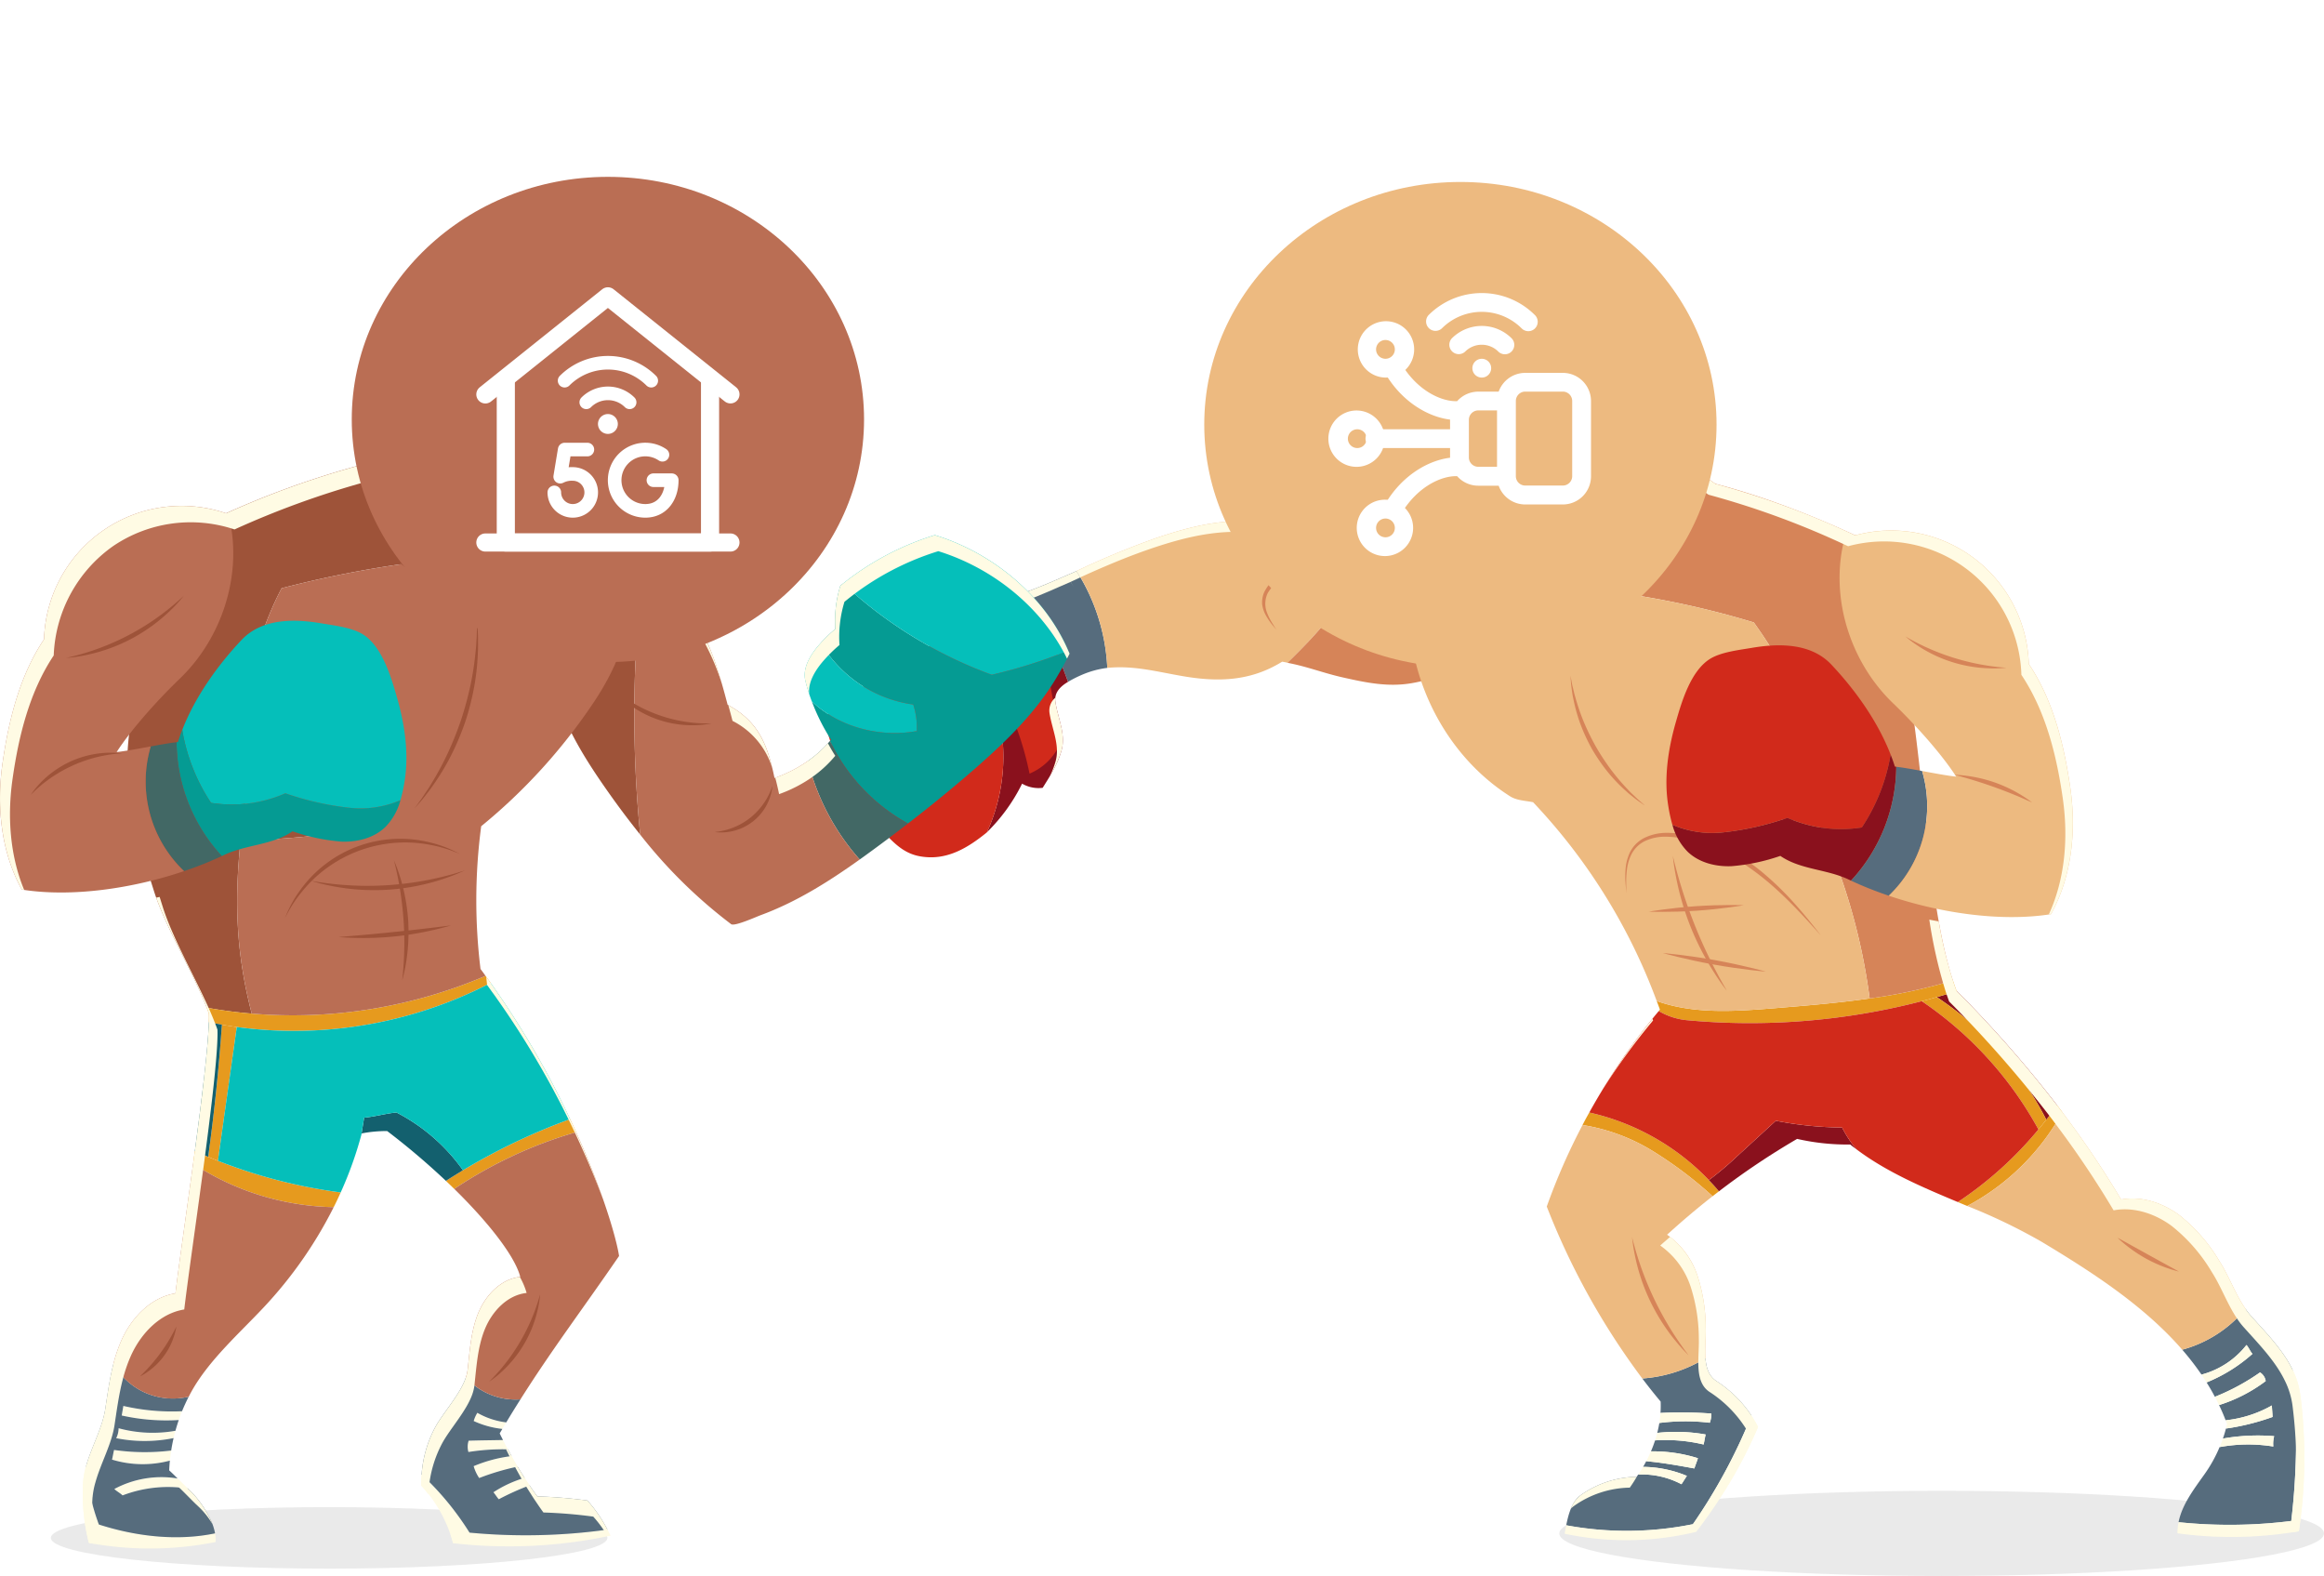 <svg xmlns="http://www.w3.org/2000/svg" width="512.62" height="347.55" viewBox="0 0 512.62 347.55"><defs><filter id="Ellipse_1962" width="191" height="185" x="38.59" y="0" filterUnits="userSpaceOnUse"><feOffset input="SourceAlpha"/><feGaussianBlur result="blur" stdDeviation="13"/><feFlood flood-opacity=".149"/><feComposite in2="blur" operator="in"/><feComposite in="SourceGraphic"/></filter><filter id="Ellipse_1963" width="191" height="185" x="226.63" y="1.13" filterUnits="userSpaceOnUse"><feOffset input="SourceAlpha"/><feGaussianBlur result="blur-2" stdDeviation="13"/><feFlood flood-opacity=".149"/><feComposite in2="blur-2" operator="in"/><feComposite in="SourceGraphic"/></filter></defs><g id="_5g-home-internet-vs-fiber-internet-banner" data-name="5g-home-internet-vs-fiber-internet-banner" transform="translate(-24.64 -41.62)"><g id="Layer_1"><g id="Group_5418" data-name="Group 5418"><ellipse id="Ellipse_1961" cx="84.34" cy="9.39" fill="#eaeaea" data-name="Ellipse 1961" rx="84.34" ry="9.39" transform="translate(368.58 370.39)"/><g id="Group_5416" data-name="Group 5416"><g id="Group_5412" data-name="Group 5412"><g id="Group_5411" data-name="Group 5411"><path id="Path_9374" fill="#566c7d" d="M258.84 188.32c-2.09-5.64-4.29-11.37-8.1-16.06.42-.16.76-.29 1.2-.45 3.42-1.29 6.8-2.79 10.16-4.26a43.39 43.39 0 0 1 6.78 21.36 20.573 20.573 0 0 0-5.69 1.57 26.405 26.405 0 0 0-2.95 1.5c-.44-1.18-.97-2.5-1.4-3.66Z" data-name="Path 9374"/><path id="Path_9375" fill="#8a111d" d="M258.83 188.31c.49 1.22.94 2.43 1.4 3.68-1.77 1.03-3.12 2.46-2.79 4.5.59 3.65 2.34 7.14 1.33 10.67-.92 3.2-2.44 5.47-4.14 8.2a7.231 7.231 0 0 1-4.54-.92 39.206 39.206 0 0 1-7.76 10.72 40.106 40.106 0 0 0 3.31-21.69c3.9-6.43 7.11-10.61 13.19-15.17Z" data-name="Path 9375"/><path id="Path_9376" fill="#d12a1b" d="M250.75 172.27c3.79 4.68 6.02 10.43 8.08 16.05-6.08 4.56-9.29 8.74-13.19 15.17a39.989 39.989 0 0 1-3.32 21.7c-4.42 3.59-9.09 6.34-14.87 5.25-3-.56-5.03-2.33-7.04-4.4a52.341 52.341 0 0 1-14.2-27.23c12.69-11.79 28.71-19.7 44.53-26.54Z" data-name="Path 9376"/><path id="Path_9377" fill="#edba80" d="M325.25 162.29a26.74 26.74 0 0 1-4.1 10.83c-3.52 5.63-7.85 10.06-12.51 14.66-.4-.1-.77-.17-1.18-.24-6.9 4.28-13.98 4.54-21.76 3.22-5.86-.99-10.89-2.43-16.82-1.85a43.574 43.574 0 0 0-6.76-21.38 185.385 185.385 0 0 1 17.43-7.22c8.86-3.02 16.94-4.83 26.09-3.17a47.514 47.514 0 0 1 17.76-3.42 14.271 14.271 0 0 1 1.84 8.57Z" data-name="Path 9377"/><path id="Path_9378" fill="#d68458" d="M352.63 168.1c2.65 5.77.94 11.62-2.47 16.34s-8.82 6.93-14.12 7.84-10.15-.14-15-1.22c-4.47-.99-8.05-2.45-12.42-3.27 4.7-4.61 9-9.03 12.53-14.66a26.74 26.74 0 0 0 4.1-10.83 14.5 14.5 0 0 0-1.83-8.57 50.306 50.306 0 0 1 12.53 2.16c6.86 2.41 13.61 5.53 16.68 12.22Z" data-name="Path 9378"/></g><path id="Path_9379" fill="#d12a1b" d="M246.98 197.53a68.017 68.017 0 0 1 4.75 14.7 12.716 12.716 0 0 0 6.67-6.46c-.35-5.26-1.76-10.26-2.44-15.47-3.76 1.97-6.48 3.74-8.99 7.23Z" data-name="Path 9379"/><path id="Path_9380" fill="#d68458" d="M322.18 161.58c-.78.22-.41.07-1.37.36s-1.75.41-3.27.97a38.146 38.146 0 0 0-9.33 5.31 15.1 15.1 0 0 0-3.93 4.17 5.418 5.418 0 0 0-.17 4.34 13.891 13.891 0 0 0 1.39 2.68c.4.72.33.48.66 1.07-.39-.5-.31-.35-.78-.95a13.8 13.8 0 0 1-1.68-2.51 6.784 6.784 0 0 1-.66-2.17 5.752 5.752 0 0 1 .49-2.72 14.155 14.155 0 0 1 4.09-4.66 30.7 30.7 0 0 1 9.76-5.03 25.925 25.925 0 0 1 3.39-.65c1-.2.6-.04 1.4-.2Z" data-name="Path 9380"/></g><g id="Group_5413" data-name="Group 5413"><path id="Path_9381" fill="#566c7d" d="M515.63 356.66a51.821 51.821 0 0 0 10.29-2.56c-.04-.85-.12-1.68-.16-2.53a26.282 26.282 0 0 1-10.2 3.27c-.43-1.15-.92-2.27-1.45-3.36a34.033 34.033 0 0 0 10.29-5.29 2.712 2.712 0 0 0-1.25-1.91 48.383 48.383 0 0 1-9.96 5.38 45 45 0 0 0-1.83-3.17 34.865 34.865 0 0 0 10.12-6.3c-.51-.56-.81-1.4-1.32-1.96a18.673 18.673 0 0 1-9.92 6.53 60.912 60.912 0 0 0-4.25-5.49 27.378 27.378 0 0 0 13.96-9.01 15.471 15.471 0 0 0 1.27 1.63c3.35 3.73 6.99 7.44 9.1 11.79a151.847 151.847 0 0 1-.28 33.36 109.352 109.352 0 0 1-24.86.27c.76-3.86 3.36-7.25 5.71-10.56a30.922 30.922 0 0 0 3.34-6 34.676 34.676 0 0 1 11.85-.13 6.25 6.25 0 0 1 .19-2.28 44.2 44.2 0 0 0-11.31.53c.26-.73.48-1.46.67-2.21Z" data-name="Path 9381"/><path id="Path_9382" fill="#566c7d" d="M390.65 355.43a45.55 45.55 0 0 1 11.13-.05 5.418 5.418 0 0 0 .34-2.03 91.307 91.307 0 0 0-11.22-.13 21 21 0 0 0 .04-2.51q-2.085-2.49-4.05-5.09a30.91 30.91 0 0 0 13.93-4.46c.16 2.08.74 3.93 2.44 5.04a26.6 26.6 0 0 1 7.71 7.6 121.948 121.948 0 0 1-12.92 23.95 73.361 73.361 0 0 1-27.94.24c.51-2.52 1.26-5.24 3.18-6.63a21.93 21.93 0 0 1 12.35-4.06c.12-.16.23-.33.35-.5a18.6 18.6 0 0 1 9.54 2.14c.44-.63.76-1.21 1.2-1.84a25.8 25.8 0 0 0-9.67-1.99c.25-.4.48-.82.7-1.25 3.57.32 7.07.95 10.62 1.6.23-.76.55-1.49.78-2.26a32.831 32.831 0 0 0-10.36-1.51c.34-.78.64-1.59.91-2.42a35.925 35.925 0 0 1 10.71.91c.17-.77.27-1.44.44-2.21a37.062 37.062 0 0 0-10.67-.35c.18-.72.34-1.45.46-2.19Z" data-name="Path 9382"/><path id="Path_9383" fill="#fffbe4" d="M530.04 377.04a151.847 151.847 0 0 0 .28-33.36 17.4 17.4 0 0 1 1.72 5.66 109.387 109.387 0 0 1-.34 29.97 87.948 87.948 0 0 1-26.76.45 11.638 11.638 0 0 1 .24-2.45 109.354 109.354 0 0 0 24.86-.27Z" data-name="Path 9383"/><path id="Path_9384" fill="#fffbe4" d="M514.96 358.87a44.2 44.2 0 0 1 11.31-.53 6.25 6.25 0 0 0-.19 2.28 34.675 34.675 0 0 0-11.85.13c.27-.62.51-1.24.73-1.88Z" data-name="Path 9384"/><path id="Path_9385" fill="#fffbe4" d="M525.76 351.57c.04.85.12 1.68.16 2.53a51.821 51.821 0 0 1-10.29 2.56c.09-.33.17-.67.25-1-.1-.27-.2-.55-.32-.82a26.283 26.283 0 0 0 10.2-3.27Z" data-name="Path 9385"/><path id="Path_9386" fill="#fffbe4" d="M523.15 344.28a2.712 2.712 0 0 1 1.25 1.91 34.033 34.033 0 0 1-10.29 5.29c-.29-.62-.59-1.23-.92-1.82a48.384 48.384 0 0 0 9.96-5.38Z" data-name="Path 9386"/><path id="Path_9387" fill="#fffbe4" d="M510.24 344.76a18.673 18.673 0 0 0 9.92-6.53c.51.56.81 1.4 1.32 1.96a34.864 34.864 0 0 1-10.12 6.3c-.36-.59-.74-1.16-1.12-1.73Z" data-name="Path 9387"/><path id="Path_9388" fill="#fffbe4" d="M390.9 353.22a91.3 91.3 0 0 1 11.22.13 5.419 5.419 0 0 1-.34 2.03 45.55 45.55 0 0 0-11.13.05c.12-.73.2-1.46.25-2.21Z" data-name="Path 9388"/><path id="Path_9389" fill="#fffbe4" d="M400.86 357.97c-.17.77-.27 1.44-.44 2.21a35.925 35.925 0 0 0-10.71-.91q.27-.81.48-1.65a37.062 37.062 0 0 1 10.67.35Z" data-name="Path 9389"/><path id="Path_9390" fill="#fffbe4" d="M399.16 363.2c-.23.77-.55 1.5-.78 2.26-3.55-.65-7.05-1.28-10.62-1.6.37-.69.72-1.42 1.04-2.17a32.83 32.83 0 0 1 10.36 1.51Z" data-name="Path 9390"/><path id="Path_9391" fill="#fffbe4" d="M396.73 367.1c-.44.63-.76 1.21-1.2 1.84a18.6 18.6 0 0 0-9.54-2.14c.37-.54.73-1.1 1.07-1.69a25.8 25.8 0 0 1 9.67 1.99Z" data-name="Path 9391"/><path id="Path_9392" fill="#fffbe4" d="M398.05 377.75a121.95 121.95 0 0 0 12.92-23.95 25.648 25.648 0 0 1 1.45 2.51 106.666 106.666 0 0 1-13.64 23.13 65.535 65.535 0 0 1-29.03.41c.12-.59.23-1.22.36-1.86a73.362 73.362 0 0 0 27.94-.24Z" data-name="Path 9392"/><path id="Path_9393" fill="#e69a1e" d="M375.2 286.96a52.472 52.472 0 0 1 26.38 14.91c.77.8 1.51 1.62 2.22 2.47-.47.36-.93.72-1.4 1.08a89.206 89.206 0 0 0-13.2-9.96 42.232 42.232 0 0 0-15.49-5.74c.47-.93.97-1.85 1.49-2.76Z" data-name="Path 9393"/><path id="Path_9394" fill="#e69a1e" d="M476 288.54c.82-1.05 1.6-2.12 2.36-3.21.4.52.8 1.05 1.18 1.57a51.554 51.554 0 0 1-20.97 20.68c-.69-.29-1.39-.58-2.08-.87a81.6 81.6 0 0 0 17.78-16.01c.6-.71 1.17-1.43 1.73-2.16Z" data-name="Path 9394"/><path id="Path_9395" fill="#8a111d" d="M456.28 260.18a263.792 263.792 0 0 1 22.08 25.15c-.76 1.09-1.54 2.16-2.36 3.21a71.445 71.445 0 0 0-24.15-27.03c1.49-.42 2.96-.86 4.43-1.33Z" data-name="Path 9395"/><path id="Path_9396" fill="#e69a1e" d="M451.85 261.51A71.445 71.445 0 0 1 476 288.54c-.56.73-1.13 1.45-1.73 2.16a81.118 81.118 0 0 0-25.73-28.29c1.11-.28 2.21-.58 3.31-.9Z" data-name="Path 9396"/><path id="Path_9397" fill="#e69a1e" d="M448.54 262.41a150.814 150.814 0 0 1-51.95 4.18 15.055 15.055 0 0 1-6.07-2c.08-.11.17-.21.26-.32-.23-.64-.46-1.27-.71-1.9 8.22 2.95 17.36 2.29 26.13 1.58 6.95-.57 13.94-1.15 20.84-2.14a118.194 118.194 0 0 0 18.36-3.97c.25.76.51 1.51.78 2.24l.1.1c-1.47.47-2.94.91-4.43 1.33-1.1.32-2.2.62-3.31.9Z" data-name="Path 9397"/><path id="Path_9398" fill="#8a111d" d="M430.97 290.27a24.37 24.37 0 0 0 3.18 4.82c-.47-.34-.93-.7-1.39-1.07a49.785 49.785 0 0 1-11.72-1.24 165.546 165.546 0 0 0-17.24 11.56 47.12 47.12 0 0 0-2.22-2.47 69.557 69.557 0 0 0 6.23-5.26q4.275-3.915 8.54-7.83a78.9 78.9 0 0 0 14.62 1.49Z" data-name="Path 9398"/><path id="Path_9399" fill="#d12a1b" d="M448.54 262.41a81.117 81.117 0 0 1 25.73 28.29 81.6 81.6 0 0 1-17.78 16.01c-7.85-3.29-15.67-6.61-22.34-11.62a24.37 24.37 0 0 1-3.18-4.82 78.9 78.9 0 0 1-14.62-1.49q-4.275 3.915-8.54 7.83a69.562 69.562 0 0 1-6.23 5.26 52.472 52.472 0 0 0-26.38-14.91 143.029 143.029 0 0 1 15.32-22.37 15.055 15.055 0 0 0 6.07 2 150.814 150.814 0 0 0 51.95-4.18Z" data-name="Path 9399"/><path id="Path_9400" fill="#edba80" d="M514.23 319.8c2.08 3.24 3.48 7.25 5.72 10.46a27.378 27.378 0 0 1-13.96 9.01c-8.38-9.66-19.82-17.08-31.05-23.82a126.53 126.53 0 0 0-16.37-7.87 51.554 51.554 0 0 0 20.97-20.68 212.479 212.479 0 0 1 12.97 19.25c4.47-.84 9.15.73 12.81 3.42a37.075 37.075 0 0 1 8.91 10.23Z" data-name="Path 9400"/><path id="Path_9401" fill="#edba80" d="M400.88 334.38c.07 2.14-.22 4.59-.06 6.78a30.91 30.91 0 0 1-13.93 4.46 159.852 159.852 0 0 1-21.07-37.92 137.278 137.278 0 0 1 7.89-17.98 42.232 42.232 0 0 1 15.49 5.74 89.21 89.21 0 0 1 13.2 9.96q-5.145 4.035-10.04 8.49a17.941 17.941 0 0 1 6.73 9.12 37.562 37.562 0 0 1 1.79 11.35Z" data-name="Path 9401"/><path id="Path_9402" fill="#d68458" d="M455.4 257.84a118.2 118.2 0 0 1-18.36 3.97 133.431 133.431 0 0 0-11.17-38.73 146 146 0 0 1-30.14-5.22c10.98.12 21.3-1.08 32.24-2.15-2.53-13.22-8.63-25.9-16.48-36.82a194.581 194.581 0 0 0-56.82-8.39 52.2 52.2 0 0 1-5.58-11 164.383 164.383 0 0 1 34.27-14.12c16.31.06 38.3 8.3 53.99 15.96 12.66 29.9 10.13 72.23 18.05 96.5Z" data-name="Path 9402"/><path id="Path_9403" fill="#edba80" d="M437.04 261.81c-6.9.99-13.89 1.57-20.84 2.14-8.77.71-17.91 1.37-26.13-1.58a128.51 128.51 0 0 0-27.27-43.84c-1.7-.34-3.6-.37-5.07-1.3-16.25-10.3-25.15-31.03-21.43-49.91 4.13-2.8 8.4-5.42 12.79-7.82a52.2 52.2 0 0 0 5.58 11 194.581 194.581 0 0 1 56.82 8.39c7.85 10.92 13.95 23.6 16.48 36.82-10.94 1.07-21.26 2.27-32.24 2.15a146 146 0 0 0 30.14 5.22 133.432 133.432 0 0 1 11.17 38.73Z" data-name="Path 9403"/><path id="Path_9404" fill="#d68458" d="M387.36 219.2s-.39-.27-1.09-.76c-.36-.24-.78-.55-1.26-.94s-1.04-.8-1.6-1.33a36.212 36.212 0 0 1-3.79-3.88 40.239 40.239 0 0 1-3.81-5.46 39.557 39.557 0 0 1-2.76-6.06 37.934 37.934 0 0 1-1.41-5.24c-.17-.75-.24-1.45-.33-2.05s-.14-1.13-.17-1.56c-.06-.86-.1-1.33-.1-1.33l.25 1.31a15.439 15.439 0 0 0 .33 1.52c.15.59.28 1.27.51 1.99a47.937 47.937 0 0 0 1.71 5.05 53.692 53.692 0 0 0 2.84 5.86 52.006 52.006 0 0 0 3.6 5.42 47.827 47.827 0 0 0 3.48 4.05c.51.57 1.03 1.03 1.46 1.45s.82.78 1.15 1.05c.64.57 1 .88 1 .88Z" data-name="Path 9404"/><path id="Path_9405" fill="#d68458" d="M426.16 247.78s-.56-.63-1.58-1.76-2.5-2.76-4.4-4.7c-3.79-3.83-9.34-9.08-16.86-12.44a33.014 33.014 0 0 0-5.63-1.95 23.759 23.759 0 0 0-5.46-.79 10.514 10.514 0 0 0-4.78.97 6.619 6.619 0 0 0-2.97 2.95 10.194 10.194 0 0 0-.99 3.44 20.358 20.358 0 0 0-.15 2.75c0 1.52.07 2.36.07 2.36s-.12-.83-.22-2.35a18.416 18.416 0 0 1 0-2.79 10.627 10.627 0 0 1 .86-3.63 7.141 7.141 0 0 1 3.1-3.34 11.122 11.122 0 0 1 5.1-1.21 23.07 23.07 0 0 1 5.69.7 32.111 32.111 0 0 1 5.81 1.97 42.416 42.416 0 0 1 9.96 6.31 66.946 66.946 0 0 1 6.86 6.71c1.82 2.03 3.2 3.75 4.15 4.94s1.46 1.86 1.46 1.86Z" data-name="Path 9405"/><path id="Path_9406" fill="#d68458" d="M405.53 260.11s-.27-.36-.76-1.02-1.17-1.63-1.96-2.87a60.958 60.958 0 0 1-5.26-10.19 60.223 60.223 0 0 1-3.22-11.01c-.28-1.44-.46-2.61-.56-3.43s-.16-1.26-.16-1.26l.31 1.23c.2.79.49 1.94.89 3.34a110.434 110.434 0 0 0 3.66 10.75 108.568 108.568 0 0 0 4.77 10.31c.68 1.29 1.25 2.33 1.66 3.03s.63 1.11.63 1.11Z" data-name="Path 9406"/><path id="Path_9407" fill="#d68458" d="M409.27 241.25s-4.65.82-10.43 1.21-10.5.21-10.5.21 4.65-.82 10.43-1.21 10.5-.21 10.5-.21Z" data-name="Path 9407"/><path id="Path_9408" fill="#d68458" d="M414.15 255.89s-5.17-.42-11.45-1.55-11.27-2.54-11.27-2.54 5.17.42 11.45 1.55 11.27 2.54 11.27 2.54Z" data-name="Path 9408"/><path id="Path_9409" fill="#d68458" d="M397.08 340.49s-.29-.29-.8-.83-1.24-1.33-2.08-2.36a43.136 43.136 0 0 1-8.9-18.62c-.27-1.3-.44-2.36-.53-3.1l-.14-1.14s.1.4.29 1.11.47 1.75.86 3.01a71.3 71.3 0 0 0 3.74 9.54 70.572 70.572 0 0 0 5.08 8.9c.74 1.09 1.35 1.97 1.8 2.56s.68.93.68.93Z" data-name="Path 9409"/><path id="Path_9410" fill="#d68458" d="M505.27 322.04s-.86-.19-2.2-.64a31.155 31.155 0 0 1-5.07-2.22 32.575 32.575 0 0 1-4.58-3.1c-1.1-.9-1.72-1.52-1.72-1.52s3.04 1.68 6.78 3.75 6.79 3.73 6.79 3.73Z" data-name="Path 9410"/></g><g id="Group_5414" data-name="Group 5414"><path id="Path_9411" fill="#c4a791" d="M381.89 122.89a56.46 56.46 0 0 1 1.34 13.15c-.03 1.22-.11 2.44-.24 3.64a21.877 21.877 0 0 1-3.62 0 9.478 9.478 0 0 0 .13-1.07 4.67 4.67 0 0 0-1.25-3.91 4.013 4.013 0 0 0-4.6-.03 6.363 6.363 0 0 0-1.15.92 58.021 58.021 0 0 0-3.92-22.62c-2.77.68-5.23 2.71-8.08 2.84a208.293 208.293 0 0 1-28.48-.6 16.664 16.664 0 0 1 1.69-2.56c2.41-3 7.33-4.77 10.88-5.85 7.29-2.21 15.31-2.64 22.45 0s13.24 8.65 14.85 16.09Z" data-name="Path 9411"/><path id="Path_9412" fill="#6e142a" d="m333.32 134.41 3.31.06c-.3.87-.74 2.06-1.03 2.93a30.383 30.383 0 0 0-5.8-.23 3.216 3.216 0 0 1 2.01-1.13 5.755 5.755 0 0 0-3.35-5 5.43 5.43 0 0 1 4.86 3.37Z" data-name="Path 9412"/><path id="Path_9413" fill="#6e142a" d="M361.94 131.89a10 10 0 0 0-7.14 3.34 5.623 5.623 0 0 1 4.25 2.44 43.715 43.715 0 0 0-11.14-.26c-.16-1.02-.28-2.16-.43-3.18a35.975 35.975 0 0 0 6.13-.43 13.017 13.017 0 0 1 3.89-2.42 4.583 4.583 0 0 1 4.44.51Z" data-name="Path 9413"/><path id="Path_9414" fill="#d97b57" d="M362.47 154.37a60.644 60.644 0 0 0-26.21 3.18 31.849 31.849 0 0 1 12.59-4.43 32.853 32.853 0 0 1 13.62 1.25Z" data-name="Path 9414"/><path id="Path_9415" fill="#d97b57" d="M379.37 139.68a11.13 11.13 0 0 1-2.83 5.7 10.943 10.943 0 0 1-6.61 3.3c-.35-3.17-1.34-7.73.45-10.38a16.464 16.464 0 0 1 2.12-2.71 6.363 6.363 0 0 1 1.15-.92 4.013 4.013 0 0 1 4.6.03 4.67 4.67 0 0 1 1.25 3.91 9.471 9.471 0 0 1-.13 1.07Z" data-name="Path 9415"/><path id="Path_9416" fill="#edba80" d="M347.17 147.26a34.777 34.777 0 0 0-1.05-11.22 23.831 23.831 0 0 0-7.84-.48 32.2 32.2 0 0 0-4.96 11.73 17.557 17.557 0 0 0 5.13 2.08c2.69.6 6.13-.77 8.72-2.11Zm-19.61-15.64c.99-5.28 1.75-11.52 4.46-16.41a208.291 208.291 0 0 0 28.48.6c2.85-.13 5.31-2.16 8.08-2.84a58.022 58.022 0 0 1 3.92 22.62 16.461 16.461 0 0 0-2.12 2.71c-1.79 2.65-.8 7.21-.45 10.38a10.943 10.943 0 0 0 6.61-3.3 11.13 11.13 0 0 0 2.83-5.7 21.877 21.877 0 0 0 3.62 0v.02c-.03.29-.06.57-.1.85-.05.37-.1.74-.16 1.11-.05.34-.11.69-.18 1.03-.05.27-.1.54-.16.81-.06.3-.13.6-.2.89-.08.34-.17.67-.26 1.01-.08.31-.17.63-.27.94-.11.37-.22.74-.35 1.09-.11.31-.22.62-.33.92-.14.36-.28.71-.43 1.06-.12.28-.24.57-.37.85-.29.63-.6 1.25-.94 1.85-.21.38-.42.75-.64 1.12-.16.28-.32.56-.49.83-.49.83-1.01 1.66-1.53 2.48-.6.91-1.21 1.82-1.83 2.72-.32.46-.65.92-.98 1.38-.7.98-1.42 1.94-2.17 2.9q-.795 1.05-1.62 2.07c-.28.35-.57.7-.86 1.05q-.975 1.2-1.98 2.37-2.07 2.415-4.19 4.72a182.3 182.3 0 0 1-36.7-.68c-2.1-.24-1.2-18.06-1.14-19.46a151.607 151.607 0 0 1 2.45-21.99Zm25.36 10.81a10.45 10.45 0 1 1-10.45-10.45 10.452 10.452 0 0 1 10.45 10.45Z" data-name="Path 9416"/><path id="Path_9417" fill="#d68458" d="M382.99 139.68c.13-1.2.21-2.42.24-3.64a213.749 213.749 0 0 1 20.07 12.47c-1.1 7.11-4.16 14.04-9.46 18.91a32.388 32.388 0 0 1-19.47 8.37 72.591 72.591 0 0 0-7.23-6.76q1.005-1.17 1.98-2.37c.29-.34.57-.69.86-1.05q.825-1.02 1.62-2.07c.75-.96 1.47-1.92 2.17-2.9.33-.46.66-.92.98-1.38.63-.9 1.24-1.81 1.83-2.72.52-.82 1.04-1.65 1.53-2.48.17-.28.33-.55.49-.83.22-.37.43-.74.64-1.12.34-.6.65-1.22.94-1.85.13-.28.26-.56.37-.85.15-.35.29-.7.43-1.06.12-.3.23-.61.33-.92.13-.35.24-.72.35-1.09.1-.31.19-.62.27-.94.1-.33.18-.67.26-1.01.07-.29.14-.59.2-.89.06-.27.11-.54.16-.81.07-.34.13-.68.18-1.03a42.358 42.358 0 0 0 .26-1.96Z" data-name="Path 9417"/><path id="Path_9418" fill="#d68458" d="M371.6 163.54c-.65.91-1.28 1.83-1.97 2.71l-2.05 2.65c-1.43 1.72-2.89 3.41-4.33 5.12l-.09.11-.17.02c-3.06.33-6.13.51-9.2.63-3.07.14-6.15.09-9.22 0-3.07-.07-6.14-.28-9.19-.57-3.06-.27-6.1-.67-9.13-1.15 3.06.2 6.12.37 9.17.53 3.06.14 6.11.22 9.17.29s6.11-.01 9.17-.06c3.05-.07 6.11-.24 9.15-.47l-.26.13c1.51-1.64 3.04-3.26 4.54-4.91l2.23-2.49 2.18-2.54Z" data-name="Path 9418"/></g><g id="Group_5415" data-name="Group 5415"><path id="Path_9419" fill="#d12a1b" d="M394.3 200.84c-1.72 5.99-2.69 12.41-1.66 18.62a33.1 33.1 0 0 0 .89 4.04 22.165 22.165 0 0 0 11.32 1.67 64.17 64.17 0 0 0 14.07-3.19 29.344 29.344 0 0 0 16.39 2.12 41.363 41.363 0 0 0 6.35-16.09c-2.84-7.3-7.76-14.2-13.08-19.84-4.5-4.76-11.53-4.69-17.52-3.68-2.86.49-6.82.91-9.29 2.47-4.2 2.68-6.18 9.35-7.47 13.88Z" data-name="Path 9419"/><path id="Path_9420" fill="#8a111d" d="M441.66 208.01a41.363 41.363 0 0 1-6.35 16.09 29.344 29.344 0 0 1-16.39-2.12 64.171 64.171 0 0 1-14.07 3.19 22.165 22.165 0 0 1-11.32-1.67 13.344 13.344 0 0 0 3.33 5.92c2.52 2.44 6.2 3.36 9.7 3.22a43.523 43.523 0 0 0 10.78-2.27c4.48 3.08 10.22 2.89 15.13 5.24.15.07.31.15.46.22a37.34 37.34 0 0 0 9.98-25.11c-.1-.02-.2-.03-.3-.04-.28-.89-.6-1.78-.95-2.67Z" data-name="Path 9420"/><path id="Path_9421" fill="#566c7d" d="M432.93 235.83a80.294 80.294 0 0 0 8.33 3.32 27.283 27.283 0 0 0 7.35-27.5c-2.12-.39-4.18-.76-5.7-.93a37.339 37.339 0 0 1-9.98 25.11Z" data-name="Path 9421"/><path id="Path_9422" fill="#edba80" d="M431.5 160.41c-3.34 12.78 1.18 27.17 10.72 36.31 4.49 4.31 10.54 10.94 13.91 16.17-1.89-.19-4.75-.73-7.52-1.24a27.283 27.283 0 0 1-7.35 27.5c11.42 3.87 24.87 5.81 35.79 4.07 4.63-8.4 5.61-18.46 4.24-27.95s-3.78-19.24-9.14-27.23a30.362 30.362 0 0 0-40.65-27.63Z" data-name="Path 9422"/><path id="Path_9423" fill="#d68458" d="M467.14 188.89s-.33.03-.93.07a23.793 23.793 0 0 1-2.55.05 30.146 30.146 0 0 1-15.94-4.95c-.9-.59-1.6-1.11-2.07-1.49l-.73-.59s.29.16.81.46 1.28.71 2.23 1.18a51.359 51.359 0 0 0 7.67 3.08 52.289 52.289 0 0 0 8.06 1.81c1.05.15 1.91.24 2.51.29s.93.08.93.08Z" data-name="Path 9423"/><path id="Path_9424" fill="#d68458" d="M472.83 218.57s-.94-.41-2.45-1.08a104.875 104.875 0 0 0-12.05-4.29c-1.58-.45-2.58-.71-2.58-.71a25.49 25.49 0 0 1 2.68.22 30.724 30.724 0 0 1 6.33 1.51 31.273 31.273 0 0 1 5.86 2.82c1.41.88 2.22 1.52 2.22 1.52Z" data-name="Path 9424"/></g></g><g id="Group_5417" fill="#fffbe4" data-name="Group 5417"><path id="Path_9425" d="M389.01 266.98c.08-.11.17-.21.26-.32-.04-.12-.09-.24-.14-.37a142.054 142.054 0 0 0-10.88 15.44 142.983 142.983 0 0 1 10.76-14.75Z" data-name="Path 9425"/><path id="Path_9426" d="M371.14 374.33a4.57 4.57 0 0 1 .66-.58 21.867 21.867 0 0 1 12.33-4.06c.12-.16.23-.33.35-.5.37-.54.73-1.1 1.07-1.69.08-.12.14-.26.22-.39l-.13.19a21.93 21.93 0 0 0-12.35 4.06 6.75 6.75 0 0 0-2.15 2.97Z" data-name="Path 9426"/><path id="Path_9427" d="M509.25 369.06c-.06.09-.12.17-.18.26a2.026 2.026 0 0 1 .13-.18.554.554 0 0 1 .06-.08Z" data-name="Path 9427"/><path id="Path_9428" d="M332.28 115.04c2.41-3 7.32-4.77 10.86-5.85 7.28-2.21 15.29-2.64 22.42 0s13.22 8.65 14.83 16.09a56.46 56.46 0 0 1 1.34 13.15 214.237 214.237 0 0 1 19.77 12.29 185.786 185.786 0 0 1 30.79 11.36 30.3 30.3 0 0 1 38.22 28.36c5.35 7.99 7.77 17.74 9.13 27.23 1.24 8.63.54 17.73-3.08 25.62.16-.02.33-.04.48-.06 4.63-8.4 5.61-18.46 4.24-27.95s-3.78-19.24-9.14-27.23a30.34 30.34 0 0 0-38.28-28.36 186.685 186.685 0 0 0-30.84-11.36 214.7 214.7 0 0 0-19.8-12.29 56.462 56.462 0 0 0-1.34-13.15c-1.61-7.44-7.71-13.45-14.85-16.09s-15.16-2.21-22.45 0c-3.55 1.08-8.47 2.85-10.88 5.85a16.664 16.664 0 0 0-1.69 2.56c-.11.19-.19.4-.29.6.18-.26.36-.52.56-.77Z" data-name="Path 9428"/><path id="Path_9429" d="m323.82 153.76-.41-.03c.13.25.25.51.37.76.01-.24.03-.48.04-.73Z" data-name="Path 9429"/><path id="Path_9430" d="M206.45 199.88c12.43-11.06 27.8-18.64 42.99-25.22.42-.16.76-.29 1.2-.45 3.42-1.29 6.79-2.79 10.14-4.26.95 1.53.95 1.52.02-.01.69-.32 1.4-.65 2.12-.98-.27-.47-.53-.93-.82-1.4-3.36 1.47-6.73 2.98-10.16 4.26-.44.16-.78.3-1.2.45-15.81 6.85-31.83 14.75-44.53 26.54.07.36.16.72.24 1.07Z" data-name="Path 9430"/><path id="Path_9431" d="M532.04 349.34a17.4 17.4 0 0 0-1.72-5.66c-2.11-4.35-5.75-8.06-9.1-11.79a15.471 15.471 0 0 1-1.27-1.63c-2.24-3.21-3.64-7.22-5.72-10.46a37.076 37.076 0 0 0-8.91-10.23c-3.66-2.69-8.34-4.26-12.81-3.42a212.479 212.479 0 0 0-12.97-19.25c-.38-.52-.78-1.05-1.18-1.57a263.8 263.8 0 0 0-22.08-25.15l-.1-.1c-.27-.73-.53-1.48-.78-2.24a96.871 96.871 0 0 1-3.12-13.02c-.69-.13-1.39-.25-2.08-.4a105.115 105.115 0 0 0 3.59 15.81c.25.76.51 1.51.78 2.24l.1.1a263.486 263.486 0 0 1 22.05 25.15c.4.52.8 1.05 1.18 1.57a212.278 212.278 0 0 1 12.95 19.25c4.46-.84 9.14.73 12.79 3.42a37.206 37.206 0 0 1 8.9 10.23c2.08 3.24 3.47 7.25 5.71 10.46a15.471 15.471 0 0 0 1.27 1.63c3.34 3.73 6.98 7.44 9.09 11.79a17.4 17.4 0 0 1 1.72 5.66 111 111 0 0 1-.04 27.8c.47-.08.95-.14 1.43-.22a109.387 109.387 0 0 0 .34-29.97Z" data-name="Path 9431"/><path id="Path_9432" d="M403.26 346.2c-1.7-1.11-2.28-2.96-2.44-5.04-.16-2.19.13-4.64.06-6.78a37.562 37.562 0 0 0-1.79-11.35 18.381 18.381 0 0 0-6.07-8.64c-.72.64-1.46 1.26-2.17 1.91a17.923 17.923 0 0 1 6.72 9.12 37.562 37.562 0 0 1 1.79 11.35c.07 2.14-.22 4.59-.06 6.78.16 2.08.74 3.93 2.44 5.04a26.563 26.563 0 0 1 7.7 7.6 25.648 25.648 0 0 1 1.45 2.51 97.625 97.625 0 0 1-7.23 13.86 99.576 99.576 0 0 0 8.77-16.25 25.645 25.645 0 0 0-1.45-2.51 26.6 26.6 0 0 0-7.71-7.6Z" data-name="Path 9432"/><path id="Path_9433" d="M257.44 195.47a3.7 3.7 0 0 0-1.3 3.41c.58 3.65 2.34 7.14 1.33 10.67a19.677 19.677 0 0 1-1.26 3.27 23.636 23.636 0 0 0 2.57-5.66c1.02-3.53-.74-7.02-1.33-10.67a3.172 3.172 0 0 1 0-1.02Z" data-name="Path 9433"/><path id="Path_9434" d="M241.89 225.53c.41-1.04.78-2.08 1.1-3.12-.31 1.04-.69 2.08-1.1 3.12Z" data-name="Path 9434"/><path id="Path_9435" d="M278.21 162.71c8.85-3.02 16.91-4.83 26.05-3.17a47.361 47.361 0 0 1 17.73-3.42 19.06 19.06 0 0 1 1.02 2.26 18.277 18.277 0 0 0-1.01-2.27c.55.04 1.11.09 1.68.14a1.631 1.631 0 0 1 .01-.25c.02-.5.06-1 .08-1.5-.12-.26-.24-.52-.38-.77a47.713 47.713 0 0 0-17.76 3.42c-9.15-1.66-17.23.15-26.09 3.17a181.681 181.681 0 0 0-17.43 7.22c.29.47.54.94.81 1.41 4.96-2.27 10.4-4.57 15.28-6.23Z" data-name="Path 9435"/></g></g><g id="Group_5427" data-name="Group 5427"><path id="Path_9436" fill="#eaeaea" d="M158.62 380.77c0 3.74-27.48 6.78-61.38 6.78s-61.38-3.03-61.38-6.78 27.48-6.78 61.38-6.78 61.38 3.03 61.38 6.78Z" data-name="Path 9436"/><g id="Group_5425" data-name="Group 5425"><g id="Group_5420" data-name="Group 5420"><g id="Group_5419" data-name="Group 5419"><path id="Path_9437" fill="#059b93" d="M260.28 185.1c.11.22.2.44.29.66q-1.02 2.085-2.18 4.09c-.21.34-.41.69-.61 1.04-4.58 7.78-11.14 14.15-17.88 20.06-2.72 2.38-5.5 4.71-8.31 7-2.2 1.79-4.43 3.56-6.68 5.28a40.911 40.911 0 0 1-17.2-18.2c.08-.09.16-.19.24-.28a44.514 44.514 0 0 1-4.24-8.45c6 5.67 14.89 8 23.09 6.56 0 .12.02.23.02.35a15.74 15.74 0 0 0-.75-6.22 28.2 28.2 0 0 1-20.38-13.59 33.965 33.965 0 0 1 3.21-3.09 26.2 26.2 0 0 1 1.11-9.53l.6-.48a96.968 96.968 0 0 0 32.79 20.13 113.216 113.216 0 0 0 16.88-5.33Z" data-name="Path 9437"/><path id="Path_9438" fill="#05bfba" d="M226.07 196.99a15.74 15.74 0 0 1 .75 6.22 2.055 2.055 0 0 0-.02-.35c-8.2 1.44-17.09-.89-23.09-6.56a37.692 37.692 0 0 1-1.42-4.55c-.69-2.86 1.13-5.85 3.4-8.35a28.2 28.2 0 0 0 20.38 13.59Z" data-name="Path 9438"/><path id="Path_9439" fill="#05bfba" d="M230.85 159.62c12.7 3.9 24.17 13.29 29.43 25.48a113.215 113.215 0 0 1-16.88 5.33 96.967 96.967 0 0 1-32.79-20.13 61.229 61.229 0 0 1 20.24-10.68Z" data-name="Path 9439"/><path id="Path_9440" fill="#426865" d="M224.91 223.23c-3.08 2.4-6.21 4.74-9.36 7.02-.42.31-.85.61-1.28.92a51.116 51.116 0 0 1-11.43-21.73 26.123 26.123 0 0 0 4.87-4.41 40.911 40.911 0 0 0 17.2 18.2Z" data-name="Path 9440"/><path id="Path_9441" fill="#9e5339" d="M166.02 167.35a18.989 18.989 0 0 1 2.51 1.26c-2.84 5.43-3.39 11.79-3.68 17.94a270.518 270.518 0 0 0 1 39.13 188.87 188.87 0 0 1-7.28-9.71c-4.83-6.87-9.36-14.12-11.66-22.2s-2.15-17.16 2.02-24.45c3.03-5.3 11.45-4.32 17.09-1.97Z" data-name="Path 9441"/><path id="Path_9442" fill="#ba6e54" d="M202.84 209.44a51.116 51.116 0 0 0 11.43 21.73c-6.83 4.87-13.95 9.37-21.86 12.28-.9.33-5.75 2.52-6.49 1.98a109.086 109.086 0 0 1-20.07-19.75 270.518 270.518 0 0 1-1-39.13c.29-6.15.84-12.51 3.68-17.94a28.928 28.928 0 0 1 10.43 11.23c2.95 5.35 4.62 11.3 6.18 17.21 6.73 3.61 8.8 8.66 10.34 16.15a30.613 30.613 0 0 0 7.36-3.76Z" data-name="Path 9442"/></g><path id="Path_9443" fill="#9e5339" d="M181.61 201.15s-.34.06-.96.16a20.011 20.011 0 0 1-2.65.24 22.6 22.6 0 0 1-3.95-.22 23.168 23.168 0 0 1-9.09-3.32 22.938 22.938 0 0 1-3.16-2.38 18.817 18.817 0 0 1-1.87-1.89c-.4-.48-.63-.74-.63-.74s.26.22.74.63a25.389 25.389 0 0 0 2.07 1.61 32.15 32.15 0 0 0 15.9 5.81 24.555 24.555 0 0 0 2.62.1h.97Z" data-name="Path 9443"/><path id="Path_9444" fill="#9e5339" d="M195.03 214.91s-.02.25-.09.7a10.714 10.714 0 0 1-.47 1.87 11.373 11.373 0 0 1-9.55 7.65 10.918 10.918 0 0 1-1.92.05c-.45-.03-.7-.07-.7-.07s.25-.03.69-.09a15.964 15.964 0 0 0 1.84-.38 14.818 14.818 0 0 0 5.36-2.72 15.147 15.147 0 0 0 3.83-4.64 15.451 15.451 0 0 0 .78-1.71c.15-.42.24-.66.24-.66Z" data-name="Path 9444"/></g><g id="Group_5421" data-name="Group 5421"><path id="Path_9445" fill="#9e5339" d="M138.41 153.61a46.934 46.934 0 0 1-10.77 10.79 240.887 240.887 0 0 0-40.88 6.95c-7.89 15.04-10.11 33.18-7.5 49.97 8.06 2.05 16.78 3.55 25.09 3.25a210.652 210.652 0 0 1-26.65 2.44c-1.4 13.59-.96 24.96 2.47 38.14q-5-.4-9.93-1.31c-2.95-7.7-9.13-17.81-11.64-25.71-3.2-10.11-6.45-20.5-5.8-31.09 1.12-18.13 10.18-35.52 19.4-51.17a197.6 197.6 0 0 1 37.87-13.19c5.12.29 10.43 2.86 15.07 4.81 4.48 1.88 8.92 3.92 13.27 6.12Z" data-name="Path 9445"/><path id="Path_9446" fill="#fffbe4" d="M136.31 355.3c-.29.47-.58.95-.86 1.44a20.194 20.194 0 0 1-6.32-1.74 7.136 7.136 0 0 1 .8-1.81 16.929 16.929 0 0 0 6.38 2.11Z" data-name="Path 9446"/><path id="Path_9447" fill="#fffbe4" d="M136.65 361.24a49.011 49.011 0 0 0-8.69.59 4.31 4.31 0 0 1 .05-2.49c2.42-.08 5.06-.1 7.58-.15.34.69.7 1.37 1.06 2.05Z" data-name="Path 9447"/><path id="Path_9448" fill="#fffbe4" d="M137.47 362.73c.43.79.88 1.56 1.34 2.33a53.677 53.677 0 0 0-8.47 2.51 9.077 9.077 0 0 1-1.22-2.62 31.379 31.379 0 0 1 8.35-2.22Z" data-name="Path 9448"/><path id="Path_9449" fill="#fffbe4" d="M140.36 367.53c.34.56.71 1.11 1.09 1.66a57.975 57.975 0 0 0-6.79 3.06c-.41-.45-.78-1.09-1.18-1.54a25.931 25.931 0 0 1 6.88-3.18Z" data-name="Path 9449"/><path id="Path_9450" fill="#fffbe4" d="M128.21 379.61a131.045 131.045 0 0 0 30.41-.66c.23.44.46.88.67 1.33a107.573 107.573 0 0 1-34.7 1.66 30.335 30.335 0 0 0-7.05-12.73c0-.8.03-1.6.1-2.41a63.764 63.764 0 0 1 10.57 12.81Z" data-name="Path 9450"/><path id="Path_9451" fill="#fffbe4" d="M46.45 377.82c8.18 2.63 17.22 3.7 25.63 1.95a8.725 8.725 0 0 1 .12 1.91 73.966 73.966 0 0 1-27.94.2 43.4 43.4 0 0 1-1.27-13.61 16.879 16.879 0 0 1 .66-3.4 45.238 45.238 0 0 0 2.8 12.95Z" data-name="Path 9451"/><path id="Path_9452" fill="#fffbe4" d="M63.81 367.67c.75.74 1.48 1.49 2.25 2.22a28.078 28.078 0 0 0-14.38 1.51c-.56-.53-1.27-.88-1.82-1.41a21.96 21.96 0 0 1 13.95-2.32Z" data-name="Path 9452"/><path id="Path_9453" fill="#fffbe4" d="M62.4 361.51c-.12.74-.21 1.48-.29 2.22a23.252 23.252 0 0 1-12.76-.22c.16-.66.29-1.47.45-2.13a47.882 47.882 0 0 0 12.6.13Z" data-name="Path 9453"/><path id="Path_9454" fill="#fffbe4" d="M63.34 357.15c-.15.53-.29 1.07-.41 1.61a31.929 31.929 0 0 1-12.66.02 4.911 4.911 0 0 0 .53-2.19 28.7 28.7 0 0 0 12.54.56Z" data-name="Path 9454"/><path id="Path_9455" fill="#fffbe4" d="M64.79 352.84c-.25.64-.49 1.28-.72 1.94a45.08 45.08 0 0 1-12.58-1c.12-.71.24-1.41.36-2.11a47.7 47.7 0 0 0 12.94 1.17Z" data-name="Path 9455"/><path id="Path_9456" fill="#566c7d" d="M127.96 361.83a49.01 49.01 0 0 1 8.69-.59c.27.5.54 1 .82 1.49a31.379 31.379 0 0 0-8.35 2.22 9.077 9.077 0 0 0 1.22 2.62 53.68 53.68 0 0 1 8.47-2.51c.5.83 1.01 1.66 1.55 2.47a25.932 25.932 0 0 0-6.88 3.18c.4.45.77 1.09 1.18 1.54a57.976 57.976 0 0 1 6.79-3.06c.55.82 1.11 1.63 1.7 2.43a107.957 107.957 0 0 1 11.07.91 30.564 30.564 0 0 1 4.4 6.42 131.045 131.045 0 0 1-30.41.66 63.764 63.764 0 0 0-10.57-12.81 25.818 25.818 0 0 1 3.12-10.66c1.81-3.2 5.39-7.05 6.64-10.76a14.733 14.733 0 0 0 12.04 4.84c-1.03 1.63-2.08 3.32-3.13 5.08a16.929 16.929 0 0 1-6.38-2.11 7.137 7.137 0 0 0-.8 1.81 20.194 20.194 0 0 0 6.32 1.74c-.2.33-.39.66-.59.99.24.49.48.98.73 1.46-2.52.05-5.16.07-7.58.15a4.31 4.31 0 0 0-.05 2.49Z" data-name="Path 9456"/><path id="Path_9457" fill="#566c7d" d="M56.86 348.84a15.336 15.336 0 0 0 9.41.79c-.54 1.04-1.03 2.12-1.48 3.21a47.7 47.7 0 0 1-12.94-1.17c-.12.7-.24 1.4-.36 2.11a45.08 45.08 0 0 0 12.58 1c-.27.78-.51 1.57-.73 2.37a28.7 28.7 0 0 1-12.54-.56 4.911 4.911 0 0 1-.53 2.19 31.93 31.93 0 0 0 12.66-.02c-.21.91-.39 1.83-.53 2.75a47.882 47.882 0 0 1-12.6-.13c-.16.66-.29 1.47-.45 2.13a23.252 23.252 0 0 0 12.76.22c-.07.71-.12 1.43-.15 2.15.64.58 1.25 1.18 1.85 1.79a21.96 21.96 0 0 0-13.95 2.32c.55.53 1.26.88 1.82 1.41a28.079 28.079 0 0 1 14.38-1.51c.24.23.48.46.72.68a22.1 22.1 0 0 1 3.78 5.18 12.5 12.5 0 0 1 1.52 4.02c-8.41 1.75-17.45.68-25.63-1.95a45.238 45.238 0 0 1-2.8-12.95c1.18-4.17 3.55-8.29 4.2-12.45.51-3.35.97-6.75 1.81-10.02a15.33 15.33 0 0 0 7.2 6.44Z" data-name="Path 9457"/><path id="Path_9458" fill="#e69a1e" d="M151.72 291.3a95.9 95.9 0 0 0-26.88 12.51c-.6-.58-1.21-1.17-1.84-1.77 1.24-.8 2.49-1.57 3.76-2.34a137.667 137.667 0 0 1 23.63-11.28c.46.97.91 1.93 1.33 2.88Z" data-name="Path 9458"/><path id="Path_9459" fill="#13606e" d="M126.76 299.7c-1.27.77-2.52 1.54-3.76 2.34a159.379 159.379 0 0 0-12.96-10.99 29.285 29.285 0 0 0-5.61.52l-.09.34c.2-1.27.41-2.54.62-3.81 2.43-.23 4.7-.91 7.12-1.15a41.054 41.054 0 0 1 14.68 12.75Z" data-name="Path 9459"/><path id="Path_9460" fill="#e69a1e" d="M72.71 297.61a114.646 114.646 0 0 0 27.08 6.98c-.49 1.09-1 2.17-1.54 3.24a58.412 58.412 0 0 1-31.01-9.59c.13-.92.25-1.85.38-2.77.97.45 1.95.87 2.94 1.27.71.31 1.43.6 2.15.87Z" data-name="Path 9460"/><path id="Path_9461" fill="#e69a1e" d="M80.17 265.15a108.12 108.12 0 0 0 51.57-8.32c.39.52.77 1.04 1.13 1.56a94.138 94.138 0 0 1-56 9.72c-1.1-.15-2.19-.32-3.28-.52-.97-.16-1.93-.35-2.88-.55q.045-1.11 0-1.92c-.15-.42-.3-.85-.48-1.28q4.935.9 9.93 1.31Z" data-name="Path 9461"/><path id="Path_9462" fill="#e69a1e" d="M76.87 268.11q-2.085 14.745-4.16 29.5c-.72-.27-1.44-.56-2.15-.87q2.01-14.52 3.03-29.15c1.09.2 2.18.37 3.28.52Z" data-name="Path 9462"/><path id="Path_9463" fill="#13606e" d="M67.62 295.47c1.55-11.52 2.92-22.73 3.09-28.43.95.2 1.91.39 2.88.55q-1.02 14.625-3.03 29.15c-.99-.4-1.97-.82-2.94-1.27Z" data-name="Path 9463"/><path id="Path_9464" fill="#05bfba" d="M150.39 288.42a137.667 137.667 0 0 0-23.63 11.28 41.054 41.054 0 0 0-14.68-12.75c-2.42.24-4.69.92-7.12 1.15-.21 1.27-.42 2.54-.62 3.81a83.414 83.414 0 0 1-4.55 12.68 114.645 114.645 0 0 1-27.08-6.98q2.07-14.76 4.16-29.5a94.138 94.138 0 0 0 56-9.72 194.183 194.183 0 0 1 17.52 30.03Z" data-name="Path 9464"/><path id="Path_9465" fill="#ba6e54" d="M98.25 307.83a93.508 93.508 0 0 1-15.43 22.09c-5.44 5.8-12.16 11.71-16 18.67-.19.34-.37.69-.55 1.04a15.046 15.046 0 0 1-16.61-7.23 31.989 31.989 0 0 1 1.93-5.55c2.26-4.85 6.46-9.16 11.75-10 .75-6.22 2.37-17.37 3.9-28.61a58.412 58.412 0 0 0 31.01 9.59Z" data-name="Path 9465"/><path id="Path_9466" fill="#ba6e54" d="M151.72 291.3c5.91 13.08 8.9 23.47 9.47 27.31-8.13 11.84-14.74 20.52-21.75 31.61a14.734 14.734 0 0 1-12.04-4.84 9.38 9.38 0 0 0 .4-1.75c.47-4.24.73-8.58 2.36-12.51s5.01-7.47 9.24-7.91c-1.14-4.43-6.73-11.72-14.56-19.4a95.9 95.9 0 0 1 26.88-12.51Z" data-name="Path 9466"/><path id="Path_9467" fill="#ba6e54" d="M160.68 167.55c5.92 8.9.09 21.27-5.09 28.97a124.446 124.446 0 0 1-24.81 27.31 124.224 124.224 0 0 0-.15 31.48c.38.51.75 1.01 1.11 1.52a108.12 108.12 0 0 1-51.57 8.32c-3.43-13.18-3.87-24.55-2.47-38.14a210.652 210.652 0 0 0 26.65-2.44c-8.31.3-17.03-1.2-25.09-3.25-2.61-16.79-.39-34.93 7.5-49.97a240.886 240.886 0 0 1 40.88-6.95 46.934 46.934 0 0 0 10.77-10.79c3.89 1.95 7.72 4.04 11.46 6.26 3.61 2.15 8.41 4.08 10.81 7.68Z" data-name="Path 9467"/><path id="Path_9468" fill="#9e5339" d="m127.15 233.6-1.25.54c-.8.35-1.99.81-3.48 1.31a48.21 48.21 0 0 1-24.3 1.62c-1.54-.3-2.78-.59-3.62-.84s-1.31-.37-1.31-.37.48.08 1.34.22 2.11.32 3.66.49a69.707 69.707 0 0 0 24.08-1.6c1.51-.37 2.73-.71 3.56-.98.84-.25 1.3-.39 1.3-.39Z" data-name="Path 9468"/><path id="Path_9469" fill="#9e5339" d="M124.16 245.69s-1.34.42-3.55.94a71.11 71.11 0 0 1-8.75 1.49 69.489 69.489 0 0 1-8.87.34c-2.27-.06-3.67-.19-3.67-.19s1.4-.12 3.66-.31 5.36-.48 8.78-.83 6.52-.71 8.76-.98 3.64-.45 3.64-.45Z" data-name="Path 9469"/><path id="Path_9470" fill="#9e5339" d="M113.36 257.85s.04-.38.1-1.05c.08-.68.16-1.66.23-2.87a72.6 72.6 0 0 0-.04-9.43 75.573 75.573 0 0 0-1.25-9.35c-.24-1.19-.45-2.15-.62-2.81l-.25-1.03s.14.35.4.98.59 1.56.96 2.73a41.894 41.894 0 0 1 1.77 9.4 42.475 42.475 0 0 1-.46 9.56c-.2 1.21-.41 2.18-.58 2.84s-.26 1.03-.26 1.03Z" data-name="Path 9470"/><path id="Path_9471" fill="#9e5339" d="M126.04 229.93s-.59-.26-1.67-.67a29.03 29.03 0 0 0-4.71-1.3 29.292 29.292 0 0 0-28.55 10.47 28.833 28.833 0 0 0-2.75 4.03c-.56 1.01-.85 1.59-.85 1.59s.22-.6.71-1.66a25.955 25.955 0 0 1 2.49-4.26 27.17 27.17 0 0 1 29.05-10.66 26.075 26.075 0 0 1 4.66 1.64c1.05.5 1.61.81 1.61.81Z" data-name="Path 9471"/><path id="Path_9472" fill="#9e5339" d="M129.88 178.69s.04.62.12 1.75c.04.56.08 1.25.08 2.06s.04 1.72-.02 2.73a54.708 54.708 0 0 1-.69 7.08 57.717 57.717 0 0 1-2.1 8.47 58.754 58.754 0 0 1-3.43 8.02 53.519 53.519 0 0 1-3.72 6.06c-.56.84-1.14 1.55-1.63 2.19s-.93 1.17-1.31 1.59l-1.15 1.32s.37-.5 1.03-1.42c.34-.45.74-1.01 1.17-1.68s.97-1.41 1.47-2.28a66.32 66.32 0 0 0 3.38-6.17 75.157 75.157 0 0 0 3.24-7.96 75.529 75.529 0 0 0 2.22-8.3 68.589 68.589 0 0 0 1.02-6.96c.12-1 .15-1.91.2-2.7s.07-1.49.08-2.05l.03-1.75Z" data-name="Path 9472"/><path id="Path_9473" fill="#9e5339" d="M63.54 334.17a13.06 13.06 0 0 1-.48 2 15.133 15.133 0 0 1-5.78 7.92 12.48 12.48 0 0 1-1.76 1.06s.57-.54 1.43-1.44a38.228 38.228 0 0 0 3.07-3.69 37.269 37.269 0 0 0 2.58-4.05c.6-1.09.94-1.8.94-1.8Z" data-name="Path 9473"/><path id="Path_9474" fill="#9e5339" d="M143.77 327.17s-.04.32-.1.89a21.75 21.75 0 0 1-.43 2.41 26.476 26.476 0 0 1-8.1 13.81 20.572 20.572 0 0 1-1.9 1.55c-.47.34-.73.52-.73.52s.22-.23.62-.64.97-1.02 1.64-1.78a43.128 43.128 0 0 0 7.97-13.6c.34-.96.6-1.75.75-2.3l.25-.86Z" data-name="Path 9474"/></g><g id="Group_5423" data-name="Group 5423"><g id="Group_5422" data-name="Group 5422"><path id="Path_9475" fill="#05bfba" d="M112.2 195.42c1.72 5.99 2.69 12.41 1.66 18.62a33.107 33.107 0 0 1-.89 4.04 22.165 22.165 0 0 1-11.32 1.67 64.17 64.17 0 0 1-14.07-3.19 29.344 29.344 0 0 1-16.39 2.12 41.363 41.363 0 0 1-6.35-16.09c2.84-7.3 7.76-14.2 13.08-19.84 4.5-4.76 11.53-4.69 17.52-3.68 2.86.49 6.82.91 9.29 2.47 4.2 2.68 6.18 9.35 7.47 13.88Z" data-name="Path 9475"/><path id="Path_9476" fill="#059b93" d="M64.84 202.59a41.363 41.363 0 0 0 6.35 16.09 29.344 29.344 0 0 0 16.39-2.12 64.171 64.171 0 0 0 14.07 3.19 22.165 22.165 0 0 0 11.32-1.67 13.344 13.344 0 0 1-3.33 5.92c-2.52 2.44-6.2 3.36-9.7 3.22a43.523 43.523 0 0 1-10.78-2.27c-4.48 3.08-10.22 2.89-15.13 5.24-.15.07-.31.15-.46.22a37.339 37.339 0 0 1-9.98-25.11c.1-.02.2-.03.3-.04.28-.89.6-1.78.95-2.67Z" data-name="Path 9476"/><path id="Path_9477" fill="#426865" d="M73.57 230.41a80.292 80.292 0 0 1-8.33 3.32 27.283 27.283 0 0 1-7.35-27.5c2.12-.39 4.18-.76 5.7-.93a37.339 37.339 0 0 0 9.98 25.11Z" data-name="Path 9477"/><path id="Path_9478" fill="#ba6e54" d="M75 154.99c3.34 12.78-1.18 27.17-10.72 36.31-4.49 4.31-10.54 10.94-13.91 16.17 1.89-.19 4.75-.73 7.52-1.24a27.283 27.283 0 0 0 7.35 27.5c-11.42 3.87-24.87 5.81-35.79 4.07-4.63-8.4-5.61-18.46-4.24-27.95s3.78-19.24 9.14-27.23A30.362 30.362 0 0 1 75 154.99Z" data-name="Path 9478"/></g><path id="Path_9479" fill="#9e5339" d="M65.24 172.95s-.27.32-.76.91a31.376 31.376 0 0 1-2.22 2.35 38.432 38.432 0 0 1-8.65 6.29 38.047 38.047 0 0 1-10.07 3.6 32.322 32.322 0 0 1-3.2.51c-.76.08-1.18.12-1.18.12s.41-.1 1.15-.27 1.81-.45 3.1-.84a54.98 54.98 0 0 0 18.52-9.78c1.05-.85 1.89-1.57 2.44-2.09l.88-.8Z" data-name="Path 9479"/><path id="Path_9480" fill="#9e5339" d="M51.57 207.76s-.32.03-.9.07a23.063 23.063 0 0 0-2.43.3 30.711 30.711 0 0 0-7.61 2.33 31.024 31.024 0 0 0-6.76 4.2c-.79.66-1.42 1.22-1.82 1.63-.42.41-.65.63-.65.63l.53-.73a19.428 19.428 0 0 1 1.6-1.9 21.941 21.941 0 0 1 6.69-4.75 21.608 21.608 0 0 1 7.98-1.91 18.7 18.7 0 0 1 2.48.04c.58.05.9.08.9.08Z" data-name="Path 9480"/></g><g id="Group_5424" data-name="Group 5424"><path id="Path_9481" fill="#ba6e54" d="M179.99 150.63a151.609 151.609 0 0 0-2.45-21.99c-.99-5.28-1.75-11.52-4.46-16.41a208.291 208.291 0 0 1-28.48.6c-2.85-.13-5.31-2.16-8.08-2.84a58.021 58.021 0 0 0-3.92 22.62 16.462 16.462 0 0 1 2.12 2.71c1.79 2.65.8 7.21.45 10.38a10.943 10.943 0 0 1-6.61-3.3 11.13 11.13 0 0 1-2.83-5.7 21.877 21.877 0 0 1-3.62 0v.02a42.358 42.358 0 0 0 .26 1.96c.05.34.11.69.18 1.03.05.27.1.54.16.81.06.3.13.6.2.89.08.34.17.67.26 1.01.08.31.17.63.27.94.11.37.22.74.35 1.09.11.31.22.62.33.92.14.36.28.71.43 1.06.12.28.24.57.37.85.29.63.6 1.25.94 1.85.21.38.42.75.64 1.12.16.28.32.56.49.83.49.83 1.01 1.66 1.53 2.48.6.91 1.21 1.82 1.83 2.72.32.46.65.92.98 1.38.7.98 1.42 1.94 2.17 2.9q.795 1.05 1.62 2.07c.28.35.57.7.86 1.05q.975 1.2 1.98 2.37 2.07 2.415 4.19 4.72a182.3 182.3 0 0 0 36.7-.68c2.1-.24 1.2-18.06 1.14-19.46Z" data-name="Path 9481"/><path id="Path_9482" fill="#540f23" d="M123.21 119.91a56.461 56.461 0 0 0-1.34 13.15c.03 1.22.11 2.44.24 3.64a21.877 21.877 0 0 0 3.62 0 9.473 9.473 0 0 1-.13-1.07 4.67 4.67 0 0 1 1.25-3.91 4.013 4.013 0 0 1 4.6-.03 6.363 6.363 0 0 1 1.15.92 58.021 58.021 0 0 1 3.92-22.62c2.77.68 5.23 2.71 8.08 2.84a208.292 208.292 0 0 0 28.48-.6 16.664 16.664 0 0 0-1.69-2.56c-2.41-3-7.33-4.77-10.88-5.85-7.29-2.21-15.31-2.64-22.45 0s-13.24 8.65-14.85 16.09Z" data-name="Path 9482"/><path id="Path_9483" fill="#8c2e32" d="M125.73 136.7a11.13 11.13 0 0 0 2.83 5.7 10.943 10.943 0 0 0 6.61 3.3c.35-3.17 1.34-7.73-.45-10.38a16.464 16.464 0 0 0-2.12-2.71 6.363 6.363 0 0 0-1.15-.92 4.013 4.013 0 0 0-4.6.03 4.67 4.67 0 0 0-1.25 3.91 9.473 9.473 0 0 0 .13 1.07Z" data-name="Path 9483"/><path id="Path_9484" fill="#9e5339" d="M122.11 136.7c-.13-1.2-.21-2.42-.24-3.64a213.748 213.748 0 0 0-20.07 12.47c1.1 7.11 4.16 14.04 9.46 18.91a32.388 32.388 0 0 0 19.47 8.37 72.59 72.59 0 0 1 7.23-6.76q-1-1.17-1.98-2.37c-.29-.34-.57-.69-.86-1.05q-.825-1.02-1.62-2.07a84.08 84.08 0 0 1-2.17-2.9c-.33-.46-.66-.92-.98-1.38-.63-.9-1.24-1.81-1.83-2.72-.52-.82-1.04-1.65-1.53-2.48-.17-.28-.33-.55-.49-.83-.22-.37-.43-.74-.64-1.12-.34-.6-.65-1.22-.94-1.85-.13-.28-.26-.56-.37-.85-.15-.35-.29-.7-.43-1.06-.12-.3-.23-.61-.33-.92-.13-.35-.24-.72-.35-1.09-.1-.31-.19-.62-.27-.94-.1-.33-.18-.67-.26-1.01-.07-.29-.14-.59-.2-.89-.06-.27-.11-.54-.16-.81-.07-.34-.13-.68-.18-1.03a42.358 42.358 0 0 1-.26-1.96Z" data-name="Path 9484"/><path id="Path_9485" fill="#9e5339" d="M178.85 170.09c-3.03.48-6.07.88-9.13 1.15-3.06.29-6.12.5-9.19.57s-6.15.13-9.22 0-6.14-.31-9.2-.63l-.17-.02-.09-.11c-1.44-1.71-2.9-3.4-4.33-5.12l-2.05-2.65c-.69-.88-1.32-1.8-1.97-2.71l2.18 2.54 2.23 2.49c1.5 1.65 3.03 3.27 4.54 4.91l-.26-.13c3.05.23 6.1.4 9.15.47 3.05.05 6.11.13 9.17.07s6.11-.15 9.17-.29c3.06-.16 6.11-.33 9.17-.53Z" data-name="Path 9485"/></g></g><g id="Group_5426" fill="#fffbe4" data-name="Group 5426"><path id="Path_9486" d="m67.97 373.44.71.68a17.207 17.207 0 0 1 2.82 3.62 13.439 13.439 0 0 0-.95-1.99 22.1 22.1 0 0 0-3.78-5.18c-.24-.22-.48-.45-.72-.68-.7-.66-1.37-1.35-2.05-2.02-.04.52-.09 1.04-.11 1.56.64.58 1.24 1.18 1.84 1.79.74.74 1.47 1.49 2.23 2.22Z" data-name="Path 9486"/><path id="Path_9487" d="M195.64 213.14c.31 1.14.59 2.34.85 3.61a30.467 30.467 0 0 0 7.31-3.76 25.95 25.95 0 0 0 4.84-4.41c.08-.09.16-.19.24-.28-.56-.87-1.1-1.81-1.62-2.77a26.065 26.065 0 0 1-4.42 3.91 30.641 30.641 0 0 1-7.2 3.7Z" data-name="Path 9487"/><path id="Path_9488" d="M180.08 183.39a53.473 53.473 0 0 1 3.74 8.86 60.021 60.021 0 0 0-4.86-12.41 33.774 33.774 0 0 0-3.8-5.54c-.7.08-1.4.17-2.1.25a31.132 31.132 0 0 1 7.02 8.84Z" data-name="Path 9488"/><path id="Path_9489" d="M150.39 288.42a194.182 194.182 0 0 0-17.52-30.03c-.31-.45-.64-.9-.98-1.35.07.61.12 1.22.2 1.82.38.51.74 1.01 1.1 1.52.39.52.76 1.04 1.12 1.56a194.469 194.469 0 0 1 17.4 30.03q.69 1.455 1.32 2.88c1.83 4.08 3.38 7.9 4.66 11.34-1.49-4.29-3.47-9.34-5.98-14.89-.42-.95-.87-1.91-1.33-2.88Z" data-name="Path 9489"/><path id="Path_9490" d="M203.14 194.67c-.31-2.67 1.39-5.4 3.48-7.72a32.692 32.692 0 0 1 3.19-3.09 26.406 26.406 0 0 1 1.1-9.53l.6-.48a60.672 60.672 0 0 1 20.1-10.68c11.99 3.71 22.86 12.38 28.39 23.7.19-.37.38-.73.56-1.1-.09-.22-.18-.44-.29-.66-5.26-12.19-16.73-21.58-29.43-25.48a61.23 61.23 0 0 0-20.24 10.68l-.6.48a26.2 26.2 0 0 0-1.11 9.53 33.971 33.971 0 0 0-3.21 3.09c-2.27 2.5-4.09 5.49-3.4 8.35.23.96.53 1.94.86 2.92Z" data-name="Path 9490"/><path id="Path_9491" d="M158.62 378.95a30.567 30.567 0 0 0-4.4-6.42 107.957 107.957 0 0 0-11.07-.91c-.59-.8-1.15-1.61-1.7-2.43-.38-.55-.75-1.1-1.09-1.66-.54-.81-1.05-1.64-1.55-2.47-.46-.77-.91-1.54-1.34-2.33-.28-.49-.55-.99-.82-1.49-.05-.1-.1-.2-.16-.3-.07.11-.13.23-.2.34.24.49.48.98.72 1.46.34.69.7 1.37 1.05 2.05.27.5.54 1 .81 1.49.43.79.87 1.56 1.33 2.33.5.83 1 1.66 1.54 2.47.34.56.7 1.11 1.08 1.66.55.82 1.1 1.63 1.69 2.43a106.414 106.414 0 0 1 10.99.91 27.748 27.748 0 0 1 3.17 4.32c.2-.04.4-.07.6-.11-.21-.45-.44-.89-.67-1.33Z" data-name="Path 9491"/><path id="Path_9492" d="M119.19 370.35a25.945 25.945 0 0 1 3.1-10.66c1.8-3.2 5.35-7.05 6.59-10.76a9.379 9.379 0 0 0 .4-1.75c.47-4.24.72-8.58 2.34-12.51s4.98-7.47 9.18-7.91a15.951 15.951 0 0 0-1.49-3.53c-4.19.48-7.52 3.99-9.15 7.9-1.63 3.93-1.89 8.27-2.36 12.51a9.38 9.38 0 0 1-.4 1.75c-1.25 3.71-4.83 7.56-6.64 10.76a25.818 25.818 0 0 0-3.12 10.66c-.07.81-.1 1.61-.1 2.41.56.63 1.09 1.28 1.6 1.94.01-.27.03-.53.05-.8Z" data-name="Path 9492"/><path id="Path_9493" d="M45.06 371.82a16.879 16.879 0 0 1 .66-3.4c1.17-4.17 3.53-8.29 4.17-12.45.51-3.35.96-6.75 1.8-10.02a31.954 31.954 0 0 1 1.92-5.55c2.24-4.85 6.41-9.16 11.67-10 .74-6.22 2.35-17.37 3.87-28.61.13-.92.25-1.85.38-2.77 1.54-11.52 2.9-22.73 3.07-28.43q.045-1.11 0-1.92c-.15-.42-.3-.85-.48-1.28-2.93-7.7-9.07-17.81-11.56-25.71-.24-.75-.47-1.5-.71-2.26-.25.06-.51.11-.76.17 2.75 7.66 8.37 17.01 11.14 24.25.18.43.33.86.48 1.28.02.54.02 1.18-.01 1.92-.17 5.7-1.54 16.91-3.09 28.43-.13.92-.25 1.85-.38 2.77-1.53 11.24-3.15 22.39-3.9 28.61-5.29.84-9.49 5.15-11.75 10a31.989 31.989 0 0 0-1.93 5.55c-.84 3.27-1.3 6.67-1.81 10.02-.65 4.16-3.02 8.28-4.2 12.45a16.879 16.879 0 0 0-.66 3.4 43.4 43.4 0 0 0 1.27 13.61c.45.08.91.14 1.37.22a41.765 41.765 0 0 1-.57-10.28Z" data-name="Path 9493"/><path id="Path_9494" d="M123.95 379.81c.24.7.46 1.41.64 2.13l.36.03c-.3-.74-.64-1.46-1-2.17Z" data-name="Path 9494"/><path id="Path_9495" d="M186.22 200.6a17.351 17.351 0 0 1 8.78 10.46c-1.51-6.27-3.76-10.68-9.71-13.92.32 1.15.63 2.31.93 3.46Z" data-name="Path 9495"/><path id="Path_9496" d="M27.41 213.4c1.35-9.49 3.75-19.24 9.08-27.23a30.937 30.937 0 0 1 13.19-24.18 30.477 30.477 0 0 1 26.69-3.61 195.05 195.05 0 0 1 28.77-10.45 214.322 214.322 0 0 1 18.26-11.33 57 57 0 0 1 1.33-13.15c1.6-7.44 7.66-13.45 14.75-16.09s15.05-2.21 22.29 0c3.53 1.08 8.41 2.85 10.8 5.85a16.6 16.6 0 0 1 1.68 2.56 22.622 22.622 0 0 1 1.28 2.83 28.014 28.014 0 0 0-2.45-6.38 16.664 16.664 0 0 0-1.69-2.56c-2.41-3-7.33-4.77-10.88-5.85-7.29-2.21-15.31-2.64-22.45 0s-13.24 8.65-14.85 16.09a56.461 56.461 0 0 0-1.34 13.15 211.532 211.532 0 0 0-18.39 11.33 197.033 197.033 0 0 0-28.97 10.45 30.348 30.348 0 0 0-40.16 27.79c-5.36 7.99-7.78 17.74-9.14 27.23s-.39 19.55 4.24 27.95c.17.03.34.04.51.06-3.15-7.62-3.73-16.25-2.55-24.47Z" data-name="Path 9496"/></g></g><g filter="url(#Ellipse_1962)" transform="translate(24.64 41.62)"><ellipse id="Ellipse_1962-2" cx="56.5" cy="53.5" fill="#ba6e54" data-name="Ellipse 1962" rx="56.5" ry="53.5" transform="translate(77.59 39)"/></g><g id="Group_5428" stroke="#fff" data-name="Group 5428"><path id="Path_9497" fill="none" stroke-linecap="round" stroke-linejoin="round" stroke-width="4" d="m131.7 128.6 27.03-21.63 27.03 21.62" data-name="Path 9497"/><path id="Path_9498" fill="none" stroke-linecap="round" stroke-linejoin="round" stroke-width="3" d="M170.76 141.91a6.762 6.762 0 1 0-3.78 12.37c3.73 0 5.83-3.03 5.83-6.76h-4.04" data-name="Path 9498"/><path id="Path_9499" fill="none" stroke-linecap="round" stroke-linejoin="round" stroke-width="3" d="M154.2 140.76h-5l-.99 5.98s.06-.03.17-.08a5.517 5.517 0 0 1 2.6-.52 4.07 4.07 0 1 1-4.03 4.64 3.643 3.643 0 0 1-.04-.57" data-name="Path 9499"/><path id="Path_9500" fill="none" stroke-linecap="round" stroke-linejoin="round" stroke-width="4" d="M136.21 126v35.26h45.05V126" data-name="Path 9500"/><path id="Path_9501" fill="none" stroke-linecap="round" stroke-linejoin="round" stroke-width="4" d="M131.7 161.26h54.06" data-name="Path 9501"/><path id="Path_9502" fill="none" stroke-linecap="round" stroke-linejoin="round" stroke-width="3" d="M149.18 125.57a13.526 13.526 0 0 1 19.11 0" data-name="Path 9502"/><path id="Path_9503" fill="none" stroke-linecap="round" stroke-linejoin="round" stroke-width="3" d="M153.96 130.34a6.778 6.778 0 0 1 9.56 0" data-name="Path 9503"/><path id="Path_9504" fill="#fff" stroke-miterlimit="10" stroke-width="1" d="M160.42 135.12a1.69 1.69 0 1 1-1.69-1.69 1.694 1.694 0 0 1 1.69 1.69" data-name="Path 9504"/></g><g filter="url(#Ellipse_1963)" transform="translate(24.64 41.62)"><ellipse id="Ellipse_1963-2" cx="56.5" cy="53.5" fill="#edba80" data-name="Ellipse 1963" rx="56.5" ry="53.5" transform="translate(265.63 40.13)"/></g><g id="Group_5429" fill="#fff" fill-rule="evenodd" data-name="Group 5429"><path id="Path_9505" d="M344.49 140.42h-16.58a2.07 2.07 0 0 1 0-4.14h16.58v-2.13c-4.48-.53-10.32-3.56-14.21-10.02a2.074 2.074 0 0 1 3.55-2.14c3.43 5.71 8.67 8.22 12.22 8.1a6.242 6.242 0 0 1 4.66-2.1h4.5a6.223 6.223 0 0 1 5.86-4.14h8.29a6.22 6.22 0 0 1 6.22 6.22v16.58a6.22 6.22 0 0 1-6.22 6.22h-8.29a6.223 6.223 0 0 1-5.86-4.14h-4.5a6.207 6.207 0 0 1-4.66-2.1c-3.55-.12-8.78 2.4-12.22 8.1a2.074 2.074 0 0 1-3.55-2.14c3.89-6.46 9.73-9.49 14.21-10.02v-2.13Zm10.36-8.29h-4.14a2.074 2.074 0 0 0-2.07 2.07v8.29a2.066 2.066 0 0 0 2.06 2.07h4.15Zm4.15 14.5a2.074 2.074 0 0 0 2.07 2.07h8.29a2.074 2.074 0 0 0 2.07-2.07v-16.58a2.074 2.074 0 0 0-2.07-2.07h-8.29a2.074 2.074 0 0 0-2.07 2.07Z" data-name="Path 9505"/><path id="Path_9506" d="M324.02 144.57a6.212 6.212 0 1 1 6.05-6.05 6.212 6.212 0 0 1-6.05 6.05Zm0-4.14a2.07 2.07 0 1 0-2.07-2.07 2.074 2.074 0 0 0 2.07 2.07Zm6.22 23.82a6.216 6.216 0 1 1 6.1-6.1 6.219 6.219 0 0 1-6.1 6.1Zm0-4.14a2.07 2.07 0 1 0-2.07-2.07 2.074 2.074 0 0 0 2.07 2.07Zm0-47.65a6.216 6.216 0 1 1-6.1 6.1 6.219 6.219 0 0 1 6.1-6.1Zm0 4.14a2.07 2.07 0 1 0 2.07 2.07 2.074 2.074 0 0 0-2.07-2.07Zm17.58 2.56a2.073 2.073 0 0 1-2.93-2.93 9.319 9.319 0 0 1 13.18 0 2.072 2.072 0 0 1-2.93 2.93 5.179 5.179 0 0 0-7.32 0Zm-5.13-5.13a2.073 2.073 0 0 1-2.93-2.93 16.58 16.58 0 0 1 23.44 0 2.072 2.072 0 1 1-2.93 2.93 12.439 12.439 0 0 0-17.58 0Zm7.33 7.32a2.072 2.072 0 1 1 0 2.93 2.07 2.07 0 0 1 0-2.93Z" data-name="Path 9506"/></g></g></g></svg>
